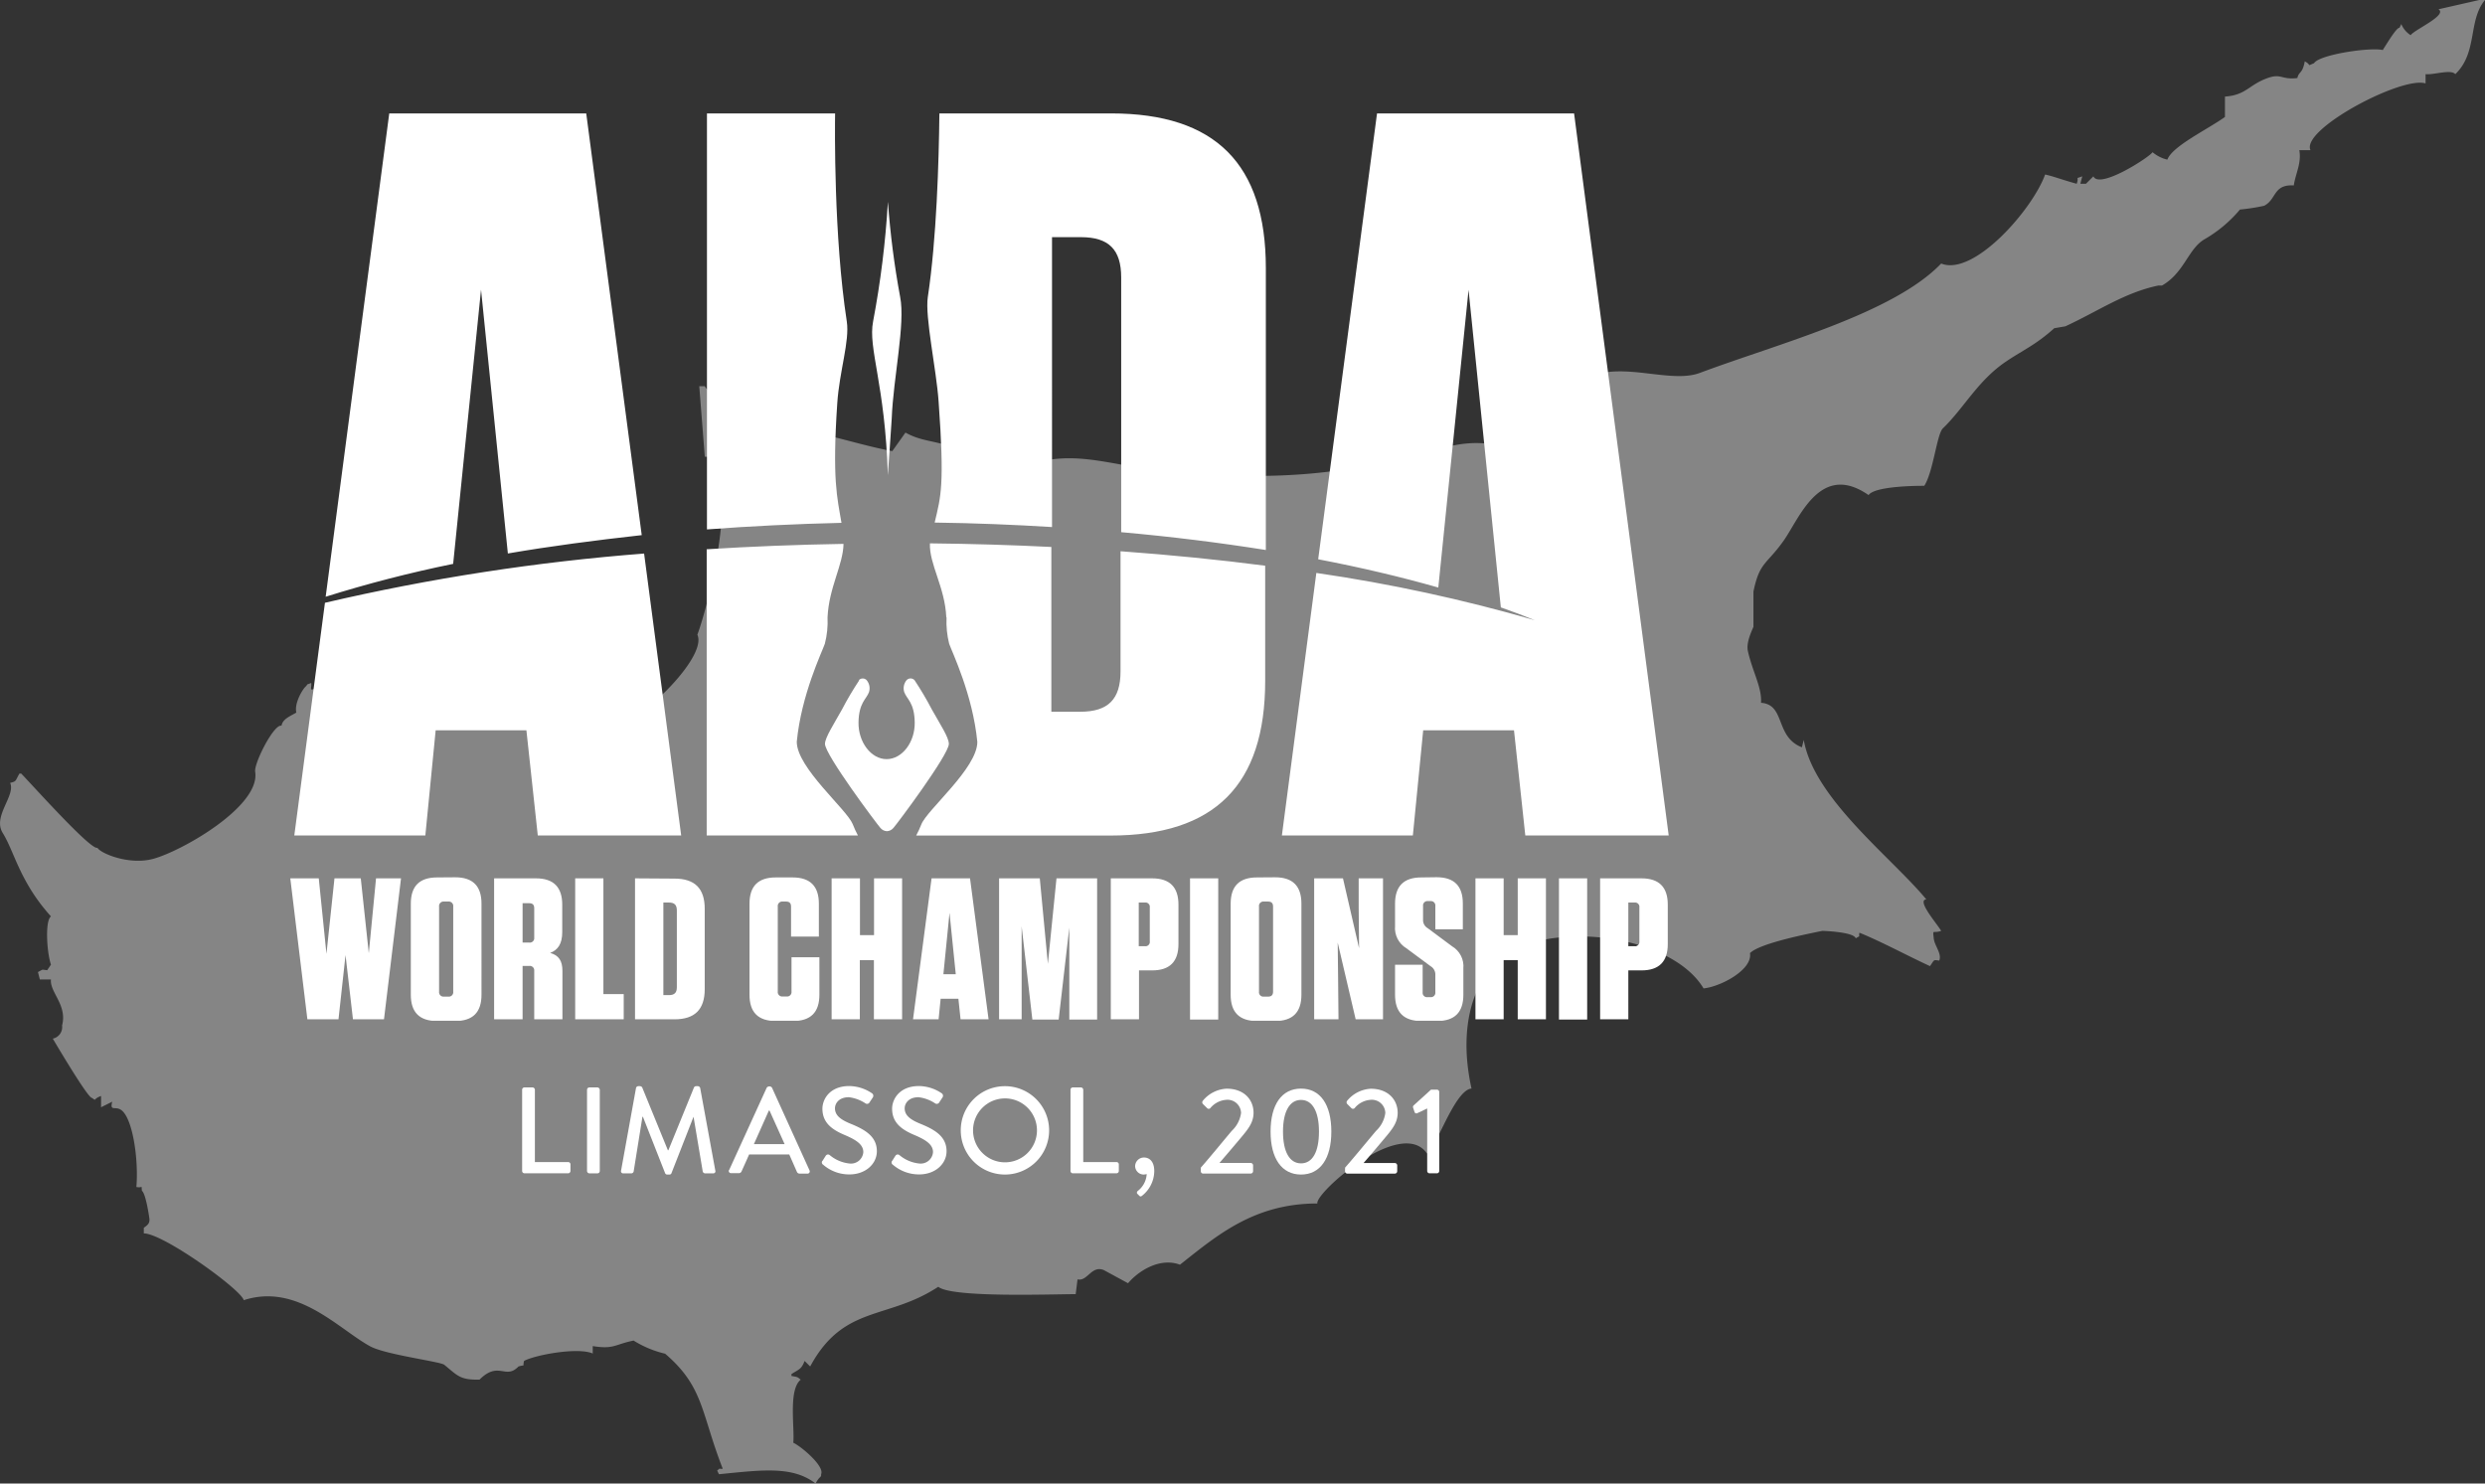 <svg xmlns="http://www.w3.org/2000/svg" xmlns:xlink="http://www.w3.org/1999/xlink" viewBox="0 0 377.94 225.64"><rect x="0" y="0" width="377.94" height="225.64" fill="#333333" stroke="none"/><defs><style>.cls-1{fill:none;}.cls-2{opacity:0.4;}.cls-3{clip-path:url(#clip-path);}.cls-4{fill:#fff;}.cls-5{clip-path:url(#clip-path-2);}</style><clipPath id="clip-path" transform="translate(-9.52 -7.41)"><rect class="cls-1" width="396.98" height="234.1"/></clipPath><clipPath id="clip-path-2" transform="translate(-9.52 -7.41)"><path class="cls-1" d="M190.51,162.48h4.29V141h-4.29Zm56.11,0h4.29V141h-4.29ZM66.71,141l-1.1,11.39L64.39,141h-4l-1.22,11.48L58,141H53.67l2.6,21.44H61l1.07-9.77,1.13,9.77h4.72L70.51,141ZM89,144.78h1c.52,0,.77.24.77.76V150a.68.68,0,0,1-.77.77H89ZM84.67,141v21.44H89v-8.12H90a.68.68,0,0,1,.77.77v7.35h4.29V155.1c0-1.56-.55-2.39-1.87-2.76,1.16-.43,1.84-1.35,1.84-3.18V145c0-2.66-1.32-4-4-4ZM97,141v21.44h7.38v-3.83h-3.09V141Zm13.41,3.68h.85c.83,0,1.2.36,1.2,1.19v11.7c0,.83-.37,1.19-1.2,1.19h-.85ZM106.1,141v21.44h6c3.1,0,4.6-1.5,4.6-4.59V145.63c0-3.09-1.5-4.59-4.6-4.59Zm36.35,0v8.64h-2.14V141H136v21.44h4.29v-9h2.14v9h4.29V141Zm11.48,5.24.95,9.34H153ZM151.2,141l-2.82,21.44h3.89l.31-3.13h2.7l.33,3.13h4.26L157.05,141Zm19,0-1.31,13-1.23-13h-6.19v21.44h3.43V148.3l1.63,14.18h4l1.62-14v14h4.23V141Zm12.51,3.68h.92a.66.66,0,0,1,.76.76v5.12a.66.66,0,0,1-.76.76h-.92ZM178.46,141v21.44h4.29V155h2c2.66,0,4-1.32,4-4v-6c0-2.66-1.32-4-4-4Zm37.7,0,0,4.44.06,6.19L213.77,141h-4.38v21.44h3.7l-.06-6.22-.06-5.45,2.73,11.67h4.16V141Zm24.19,0v8.64h-2.14V141h-4.29v21.44h4.29v-9h2.14v9h4.29V141Zm16.82,3.68h.92a.66.66,0,0,1,.76.76v5.12a.66.66,0,0,1-.76.76h-.92ZM252.88,141v21.44h4.29V155h2c2.66,0,4-1.32,4-4v-6c0-2.66-1.32-4-4-4ZM76.3,158.22V145.3a.68.68,0,0,1,.77-.77h.61a.68.68,0,0,1,.77.77v12.92a.68.68,0,0,1-.77.77h-.61a.68.68,0,0,1-.77-.77M76,140.86c-2.67,0-4,1.31-4,4v13.84c0,2.67,1.31,4,4,4h2.75c2.67,0,4-1.31,4-4V144.84c0-2.67-1.32-4-4-4Zm51.51,0c-2.67,0-4,1.31-4,4v13.84c0,2.67,1.31,4,4,4h2.63c2.66,0,4-1.31,4-4V153H129.9v5.2a.68.68,0,0,1-.77.77h-.55a.68.68,0,0,1-.77-.77V145.3a.68.68,0,0,1,.77-.77h.49c.52,0,.76.25.76.77v4.56h4.23v-5c0-2.67-1.32-4-4-4ZM201,158.22V145.3a.67.67,0,0,1,.76-.77h.62c.52,0,.76.25.76.77v12.92c0,.52-.24.77-.76.77h-.62a.67.67,0,0,1-.76-.77m-.31-17.36c-2.66,0-4,1.31-4,4v13.84c0,2.67,1.32,4,4,4h2.76c2.66,0,4-1.31,4-4V144.84c0-2.67-1.32-4-4-4Zm25,0c-2.66,0-4,1.31-4,4v3.4a3.58,3.58,0,0,0,1.72,3.37l3.67,2.72a1.47,1.47,0,0,1,.74,1.38v2.57a.68.68,0,0,1-.77.77h-.39a.67.67,0,0,1-.77-.77v-4.16h-4.2v4.56c0,2.67,1.32,4,4,4h2.39c2.67,0,4-1.31,4-4v-4a3.53,3.53,0,0,0-1.72-3.37l-3.67-2.73a1.43,1.43,0,0,1-.74-1.37v-2a.67.67,0,0,1,.76-.77h.34a.68.68,0,0,1,.77.77v3.52H232v-3.92c0-2.67-1.31-4-4-4Zm-85.48-30a48.54,48.54,0,0,0-2.64,4.47c-1.24,2.22-2.58,4.27-2.58,5.22,0,1.65,7.91,12.21,8.42,12.77a1.36,1.36,0,0,0,1,.51h0a1.38,1.38,0,0,0,1-.51c.51-.56,8.42-11.12,8.42-12.77,0-1-1.34-3-2.58-5.22a48.54,48.54,0,0,0-2.64-4.47.82.82,0,0,0-1.21,0,1.92,1.92,0,0,0-.35,1.83c.39,1.06,1.54,1.58,1.59,4.59s-1.91,5.59-4.28,5.59h0c-2.35,0-4.32-2.59-4.27-5.59s1.2-3.53,1.59-4.59a1.92,1.92,0,0,0-.35-1.83.81.81,0,0,0-.6-.26.78.78,0,0,0-.61.28M58.94,99.09l-4.66,35.39H74.21l1.57-16h13.8l1.73,16h21.81L107.48,91.6a323.17,323.17,0,0,0-48.54,7.49M117,90.91v43.57h23a15.57,15.57,0,0,1-.79-1.72c-.9-2.25-8.51-8.58-8.51-12.53.69-7.17,3.85-13.68,4.27-14.91a13.39,13.39,0,0,0,.41-4c.2-4.55,2.38-8,2.43-11.19q-10.67.18-20.83.82m36.5,10.38a13.63,13.63,0,0,0,.4,4c.43,1.24,3.59,7.75,4.28,14.92,0,4-7.61,10.28-8.51,12.53a15.37,15.37,0,0,1-.79,1.71h29.55c15.85,0,23.53-7.68,23.53-23.53V93.45c-7-.91-14.35-1.64-22-2.2v18.29c0,4.23-1.89,6.12-6.12,6.12h-4.4V90.6q-9-.45-18.47-.55c-.13,3.14,2.29,6.67,2.49,11.24m-11.13-45c-.81,4.08,1.84,9.6,2.24,23.4,0,0,.55-7.72.59-8.61.24-6.24,2.1-14.44,1.28-18.52a132.44,132.44,0,0,1-1.86-14.46,142.55,142.55,0,0,1-2.25,18.19M68.72,24.66,59.05,98.17a196.11,196.11,0,0,1,19.39-5l4.24-41.7,4.08,40.12c6.44-1.11,13.26-2,20.36-2.79L98.68,24.66Zm48.32,0V87.93q9.94-.75,20.46-1c-.66-3.9-1.42-6.58-.64-18.2.32-4.83,1.9-9.44,1.45-12.42-2-13-1.81-29.58-1.78-31.66Zm35.35,0c-.08,7.42-.43,19.13-1.76,27.93-.46,3,1.3,11,1.64,15.87.92,12.83.36,14.38-.6,18.43,6.08.08,12,.32,17.85.68V43.48h4.4c4.23,0,6.12,1.89,6.12,6.12V88.35c7.66.68,15,1.6,22,2.71V48.19c0-15.84-7.68-23.53-23.53-23.53Zm66.56,0L210,92.47c6.53,1.25,12.64,2.7,18.27,4.3l4.6-45.28,4.91,48.3c1.79.63,3.53,1.28,5.17,1.95a247.79,247.79,0,0,0-33.23-7.19l-5.24,39.93h19.92l1.57-16h13.81l1.72,16h21.81L248.92,24.66Z"/></clipPath></defs><g id="Layer_2" data-name="Layer 2"><g id="Layer_1-2" data-name="Layer 1"><g class="cls-2"><g class="cls-3"><path class="cls-4" d="M386.61,7.41h.85c-2.61,3.12-1.08,8-4.52,11.28-.63-.79-3.3.14-4.52,0V20.1c-3.59-1.16-19,7-17.5,10.15h-1.7c.35,2-.56,3.5-.84,5.36-3.17-.18-2.59,2.12-4.52,3.1a31.26,31.26,0,0,1-3.67.57,20.09,20.09,0,0,1-5.37,4.51c-2.51,1.44-3.07,5.1-6.49,7.05h-.57c-5.14,1.08-9.12,3.89-14.12,6.2l-1.69.29c-2.82,2.54-4.73,3.31-7.34,5.07-4.3,2.91-6.33,7-9.6,10.16-.92.88-1.45,6.6-2.83,8.74h-.28c-.42,0-7.25,0-8.19,1.41-7.45-5.18-10.56,3.69-13,7.05-2.57,3.57-3.59,3.16-4.51,7.62v5.36c-.19.49-1.14,2.36-.85,3.67.71,3.2,2.16,5.55,2,7.89,3.76.27,2.09,5.17,6.22,6.77.09-.38.19-.75.28-1.13,1.54,8.95,13.38,17.89,18.64,24.26-1.53.12,1.65,3.72,2.26,4.79-1.27.45-1.29-.37-1.13,1.13.11,1.14,1.27,2.33.84,3.39-.95-.13-.71-.15-1.41.84-3.17-1.45-7.39-3.73-10.73-5.08-.17.84.3.31-.56.85-.33-1-5.09-1.13-5.09-1.13-2.07.43-9.55,1.88-11,3.39.42,2.51-4.43,5.09-7.06,5.36-4-6.71-17.33-9.73-26.82-6.77-7,2.18-11,10.55-8.47,22-2.59.21-5.47,9.33-6.78,9.87-3.93-5.64-17.12,6.09-16.66,7.61-9.61,0-15.21,4.81-20.9,9.31-3-1.12-6.24.86-7.9,2.82l-3.68-2c-1.89-.77-2.49,1.78-4,1.41-.09.75-.19,1.5-.28,2.25-3.54,0-18.85.58-20.9-1.12-7.77,5.11-14.38,2.68-19.48,12.12l-.85-.84c-.49,1.32-.92,1.28-2,2v.28c1,.19.85.12,1.41.57-1.91,1.53-.9,7.32-1.13,9.59,1.14.51,4.8,3.56,4.23,4.79.06.53-.23.24-.84,1.41-3.49-2.69-8.06-2.07-14.69-1.41l-.28-.56c.69-.55.11-.16.85-.28-3.33-8.53-2.85-12.43-8.76-17.49a15.86,15.86,0,0,1-4.8-2c-2.91.6-3,1.36-6.21.84v1.13c-2.29-1-8.85.24-10.45,1.13-.25,1,.3.5-.84.84-2,2.08-3-.91-5.93,2-3,.07-3.34-.62-5.37-2.26-.61-.49-9-1.54-11.29-2.82-4.81-2.64-11.06-9.65-19.2-7C46.2,203.55,34.34,195,31.39,195v-.85c.56-.4.94-.68.85-1.41,0,0-.5-3.72-1.14-4.23-.1-1,.15-.35-.84-.57.37-4.24-.61-11-2.54-11.84-.82-.37-1.49.29-1.13-1.13l-1.7.85V174.1c-1.35.49-.57.84-1.41.28-.64,0-5.93-9-5.93-9a1.79,1.79,0,0,0,1.41-2c.83-3.11-1.91-5.07-1.69-7H15.58c-.1-.38-.19-.76-.29-1.13.9-.44.39-.38,1.41-.28l.57-.85c-.64-1.86-.92-6.69,0-7.33-4.75-5.27-5.52-9.76-7.34-12.7-1.57-2.53,2-5.67,1.13-7.61,1-.25.74-.24,1.41-1.41h.28c2,2.08,10.61,11.69,11.58,11.28.56.91,4.88,2.66,8.47,1.69,4.34-1.16,16.37-8,15.53-13.25-.21-1.29,2.88-7.35,4-7,.19-1,1.17-1.38,2.26-2-.35-1.45,1-3.62,1.41-3.95.51-.57,0-.2.85-.56.1.74-.35,1.29.57.84,2.18,2.66,10.44-4.23,10.44-4.23,2.59,1.4,2.24-.78,4.8-.56,1.81,1.39,7.34,1.16,9.89,3.1h4.23c4.57,2.81,9.22,6.16,14.4,7.9,3.47,1.16,16.15-10.66,14.4-14.38,1.62-4.37,6.12-21.74,2.26-26.8-.68-.6,0-.16-1.13-.28l-.84-10.72h.84c1,1.8,4.55,1.8,6.5,2.54l4.24,4.23c5.53-.61,11.13,1.87,17.78,3.1l2-2.82c3.11,1.76,5.79,1,9,3.39,4.6-.61,9.57-3.16,11,1.13,5.24-1.33,9.36-.23,15.53.84.18-.62-.26-1.13.85-.84v1.41l6.49.84c-.09-.37-.19-.75-.28-1.13,9.48,2.07,30.36.85,38.4-4.51,0,1.14.05.33.28,1.41a17,17,0,0,1,7.35-.85V73.69c6,1,10.61-6.91,15.53-9,5.17-2.22,12.26,1.08,16.66-.56,11.83-4.43,29.4-9,36.71-16.64,4.95,2,13.89-8.2,15.81-13.54,1.58.37,2.44.76,4.8,1.41.43-1.17-.37-.68.85-1.13l-.29,1.13h.85l1.13-1.13c.92,2,8.48-2.88,9-3.67a5.44,5.44,0,0,0,2.25,1.13c.75-2.05,6-4.53,8.76-6.49v-3.1c3.25-.23,3.6-1.79,6.49-2.82,2.12-.75,2.08.3,4.52,0,.25-1.07.77-.59,1.13-2.54,1.12.58.2.78,1.41.28.8-1.32,8.6-2.46,10.45-2,.85-1.34,2.13-3.45,2.54-3.38.1-.19.19-.38.28-.57a3.71,3.71,0,0,0,1.42,1.69c.57-.84,5.68-3.06,4.23-3.94l6.21-1.41" transform="translate(-9.52 -7.41)"/></g></g><g class="cls-5"><rect class="cls-4" x="44.15" y="17.25" width="209.69" height="138"/></g><path class="cls-4" d="M88.93,173.15a.35.35,0,0,1,.35-.35h1.23a.37.37,0,0,1,.36.35v11h5.06a.35.35,0,0,1,.35.35v1a.36.36,0,0,1-.35.36H89.28a.36.36,0,0,1-.35-.36Z" transform="translate(-9.52 -7.41)"/><rect class="cls-4" x="89.28" y="165.39" width="1.94" height="13.07" rx="0.35"/><path class="cls-4" d="M106.25,172.89a.36.36,0,0,1,.33-.28h.3a.4.4,0,0,1,.32.21l3.9,9.54h.07l3.89-9.54a.35.35,0,0,1,.32-.21h.29a.38.38,0,0,1,.34.28l2.3,12.55a.32.32,0,0,1-.34.43h-1.21a.4.4,0,0,1-.36-.27L115,177.26H115l-3.36,8.59a.31.31,0,0,1-.31.2H111a.34.34,0,0,1-.32-.2l-3.38-8.59h-.07l-1.34,8.34a.38.38,0,0,1-.34.27h-1.21a.33.33,0,0,1-.36-.43Z" transform="translate(-9.52 -7.41)"/><path class="cls-4" d="M128.85,181.42l-2.3-5.11h-.09l-2.28,5.11Zm-8.46,4,5.73-12.56a.47.47,0,0,1,.32-.21h.19a.43.43,0,0,1,.31.21l5.7,12.56a.34.34,0,0,1-.32.49h-1.18a.45.45,0,0,1-.43-.29L129.56,183h-6.11c-.37.86-.76,1.7-1.14,2.55a.45.45,0,0,1-.42.29h-1.18a.34.34,0,0,1-.32-.49" transform="translate(-9.52 -7.41)"/><path class="cls-4" d="M134.59,184c.17-.24.32-.52.49-.76a.41.41,0,0,1,.63-.15,5.55,5.55,0,0,0,3,1.28,1.88,1.88,0,0,0,2.11-1.73c0-1.12-1-1.83-2.82-2.6s-3.4-1.79-3.4-4c0-1.45,1.12-3.45,4.09-3.45a6.28,6.28,0,0,1,3.45,1.1.46.46,0,0,1,.12.64l-.47.71a.44.44,0,0,1-.65.18,5.82,5.82,0,0,0-2.52-.93c-1.57,0-2.11,1-2.11,1.68,0,1.06.82,1.72,2.37,2.35,2.16.88,4,1.91,4,4.18,0,1.94-1.73,3.53-4.16,3.53a6,6,0,0,1-4-1.47.4.4,0,0,1-.12-.6" transform="translate(-9.52 -7.41)"/><path class="cls-4" d="M145.19,184c.17-.24.32-.52.49-.76a.41.41,0,0,1,.63-.15,5.55,5.55,0,0,0,3,1.28,1.88,1.88,0,0,0,2.11-1.73c0-1.12-1-1.83-2.82-2.6s-3.4-1.79-3.4-4c0-1.45,1.12-3.45,4.09-3.45a6.28,6.28,0,0,1,3.45,1.1.46.46,0,0,1,.12.64l-.47.71a.44.44,0,0,1-.65.18,5.82,5.82,0,0,0-2.52-.93c-1.57,0-2.11,1-2.11,1.68,0,1.06.82,1.72,2.37,2.35,2.16.88,4,1.91,4,4.18,0,1.94-1.73,3.53-4.16,3.53a6.07,6.07,0,0,1-4-1.47.4.4,0,0,1-.11-.6" transform="translate(-9.52 -7.41)"/><path class="cls-4" d="M162.34,184.19a4.86,4.86,0,1,0-4.83-4.84,4.86,4.86,0,0,0,4.83,4.84m0-11.58a6.72,6.72,0,1,1-6.7,6.74,6.71,6.71,0,0,1,6.7-6.74" transform="translate(-9.52 -7.41)"/><path class="cls-4" d="M172.33,173.15a.35.35,0,0,1,.35-.35h1.23a.37.37,0,0,1,.36.35v11h5.06a.35.35,0,0,1,.35.35v1a.36.36,0,0,1-.35.36h-6.65a.36.36,0,0,1-.35-.36Z" transform="translate(-9.52 -7.41)"/><path class="cls-4" d="M183.52,183.46c.69,0,1.55.46,1.55,2.07a4.82,4.82,0,0,1-1.84,3.73q-.25.23-.45,0l-.28-.28c-.11-.11-.1-.31.09-.46a3.47,3.47,0,0,0,1.33-2.54,2.31,2.31,0,0,1-.47.07,1.31,1.31,0,0,1-1.29-1.29,1.34,1.34,0,0,1,1.36-1.3" transform="translate(-9.52 -7.41)"/><path class="cls-4" d="M192.15,185c1.38-1.57,3.32-3.94,4.7-5.59a4.56,4.56,0,0,0,1.42-2.72,2.06,2.06,0,0,0-2.3-2,3.45,3.45,0,0,0-2.37,1.25.33.33,0,0,1-.5,0l-.64-.63a.38.38,0,0,1,0-.49,5,5,0,0,1,3.62-1.83c2.67,0,4.09,1.7,4.09,3.66,0,1.44-.78,2.43-1.79,3.64s-2.3,2.73-3.4,4h4.76a.37.37,0,0,1,.36.35v.9a.37.37,0,0,1-.36.36H192.5a.35.35,0,0,1-.35-.36Z" transform="translate(-9.52 -7.41)"/><path class="cls-4" d="M210.12,179.52c0-3.06-1-4.82-2.73-4.82s-2.74,1.76-2.74,4.82,1,4.83,2.74,4.83,2.73-1.73,2.73-4.83m-7.36,0c0-4.09,1.68-6.54,4.63-6.54s4.61,2.45,4.61,6.54-1.68,6.53-4.61,6.53-4.63-2.44-4.63-6.53" transform="translate(-9.52 -7.41)"/><path class="cls-4" d="M214.09,185c1.38-1.57,3.32-3.94,4.71-5.59a4.53,4.53,0,0,0,1.41-2.72,2.05,2.05,0,0,0-2.29-2,3.43,3.43,0,0,0-2.37,1.25.35.35,0,0,1-.51,0l-.63-.63a.38.38,0,0,1,0-.49A5,5,0,0,1,218,173c2.67,0,4.09,1.7,4.09,3.66,0,1.44-.78,2.43-1.79,3.64s-2.3,2.73-3.4,4h4.76a.37.37,0,0,1,.36.35v.9a.37.37,0,0,1-.36.36h-7.22a.36.36,0,0,1-.36-.36Z" transform="translate(-9.52 -7.41)"/><path class="cls-4" d="M226.58,176l-1.5.71a.29.29,0,0,1-.41-.13l-.22-.66a.35.35,0,0,1,.05-.37l2.66-2.41h.91a.35.35,0,0,1,.34.36v12a.35.35,0,0,1-.34.36h-1.14a.36.36,0,0,1-.35-.36Z" transform="translate(-9.52 -7.41)"/></g></g></svg>